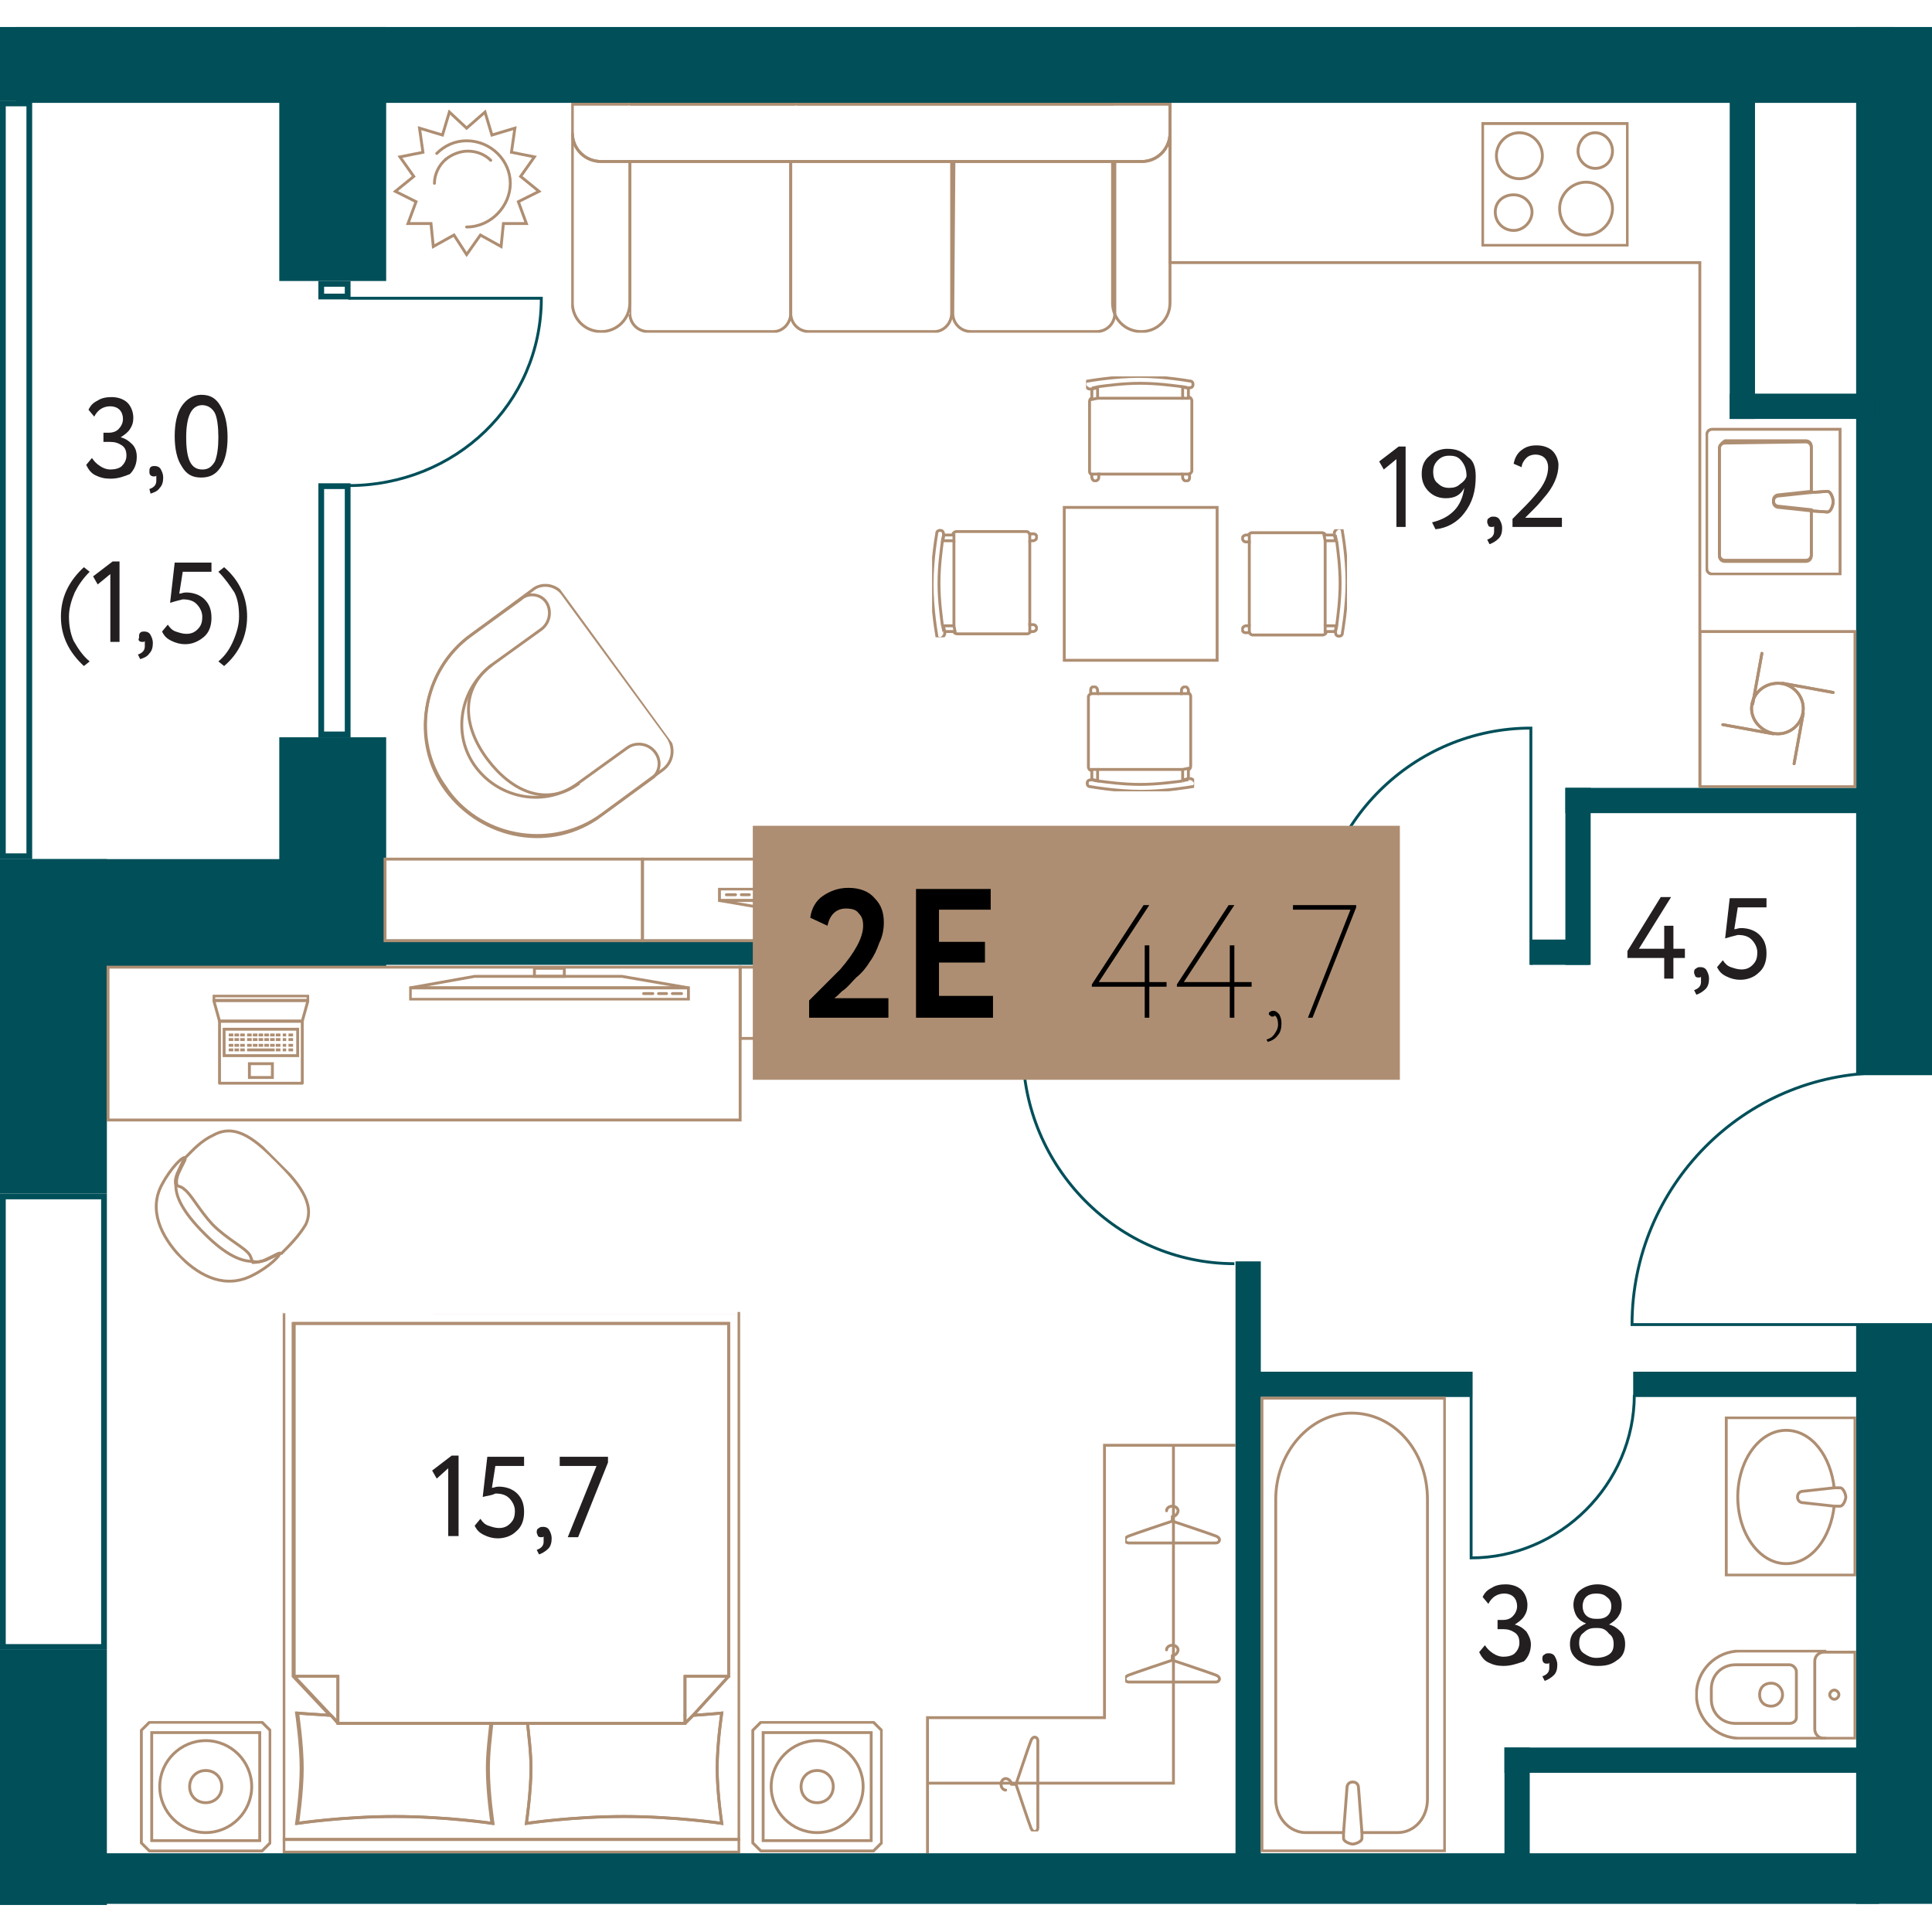 <?xml version="1.0" encoding="utf-8"?>
<!-- Generator: Adobe Illustrator 27.6.1, SVG Export Plug-In . SVG Version: 6.00 Build 0)  -->
<svg version="1.1" id="Layer_1_1_" xmlns="http://www.w3.org/2000/svg" xmlns:xlink="http://www.w3.org/1999/xlink" x="0px" y="0px"
	   viewBox="0 0 168.1 163.4" enable-background="new 0 0 168.1 163.4" xml:space="preserve" style="background:#E0E0E0" width="200" height="200">
<g id="Flat">
	<rect y="0" fill="none" width="168.1" height="163.3"/>
</g>
<g id="Other">
	<g>
		<path fill="none" stroke="#004F59" stroke-width="0.25" stroke-miterlimit="10" d="M168.1,112.9H142c0-12,9.7-21.9,21.8-21.9"/>
		<path fill="none" stroke="#004F59" stroke-width="0.25" stroke-miterlimit="10" d="M133.2,81.6V61c-10.2,0-18.6,8.3-18.6,18.4"/>
		<path fill="none" stroke="#004F59" stroke-width="0.25" stroke-miterlimit="10" d="M109.7,89H89c0,10.2,8.3,18.6,18.4,18.6"/>
		<path fill="none" stroke="#004F59" stroke-width="0.25" stroke-miterlimit="10" d="M128,117v16.2c7.7,0,14.2-6.4,14.2-14.2"/>
	</g>
	<g>
		<rect y="141.2" fill="#004F59" width="9.3" height="22.2"/>
		<rect y="72.4" fill="#004F59" width="9.3" height="29.1"/>
		<rect x="24.3" y="61.8" fill="#004F59" width="9.3" height="19.9"/>
		<rect y="72.4" fill="#004F59" width="33.5" height="9.3"/>
		<rect x="24.3" y="0" fill="#004F59" width="9.3" height="22.1"/>
		<rect y="0" fill="#004F59" width="10.4" height="6.4"/>
		<rect x="161.5" y="0" fill="#004F59" width="6.6" height="91.2"/>
		<rect x="1.4" y="0" fill="#004F59" width="163.4" height="6.6"/>
		<rect x="161.5" y="112.9" fill="#004F59" width="6.6" height="50.4"/>
		<rect x="7.5" y="158.9" fill="#004F59" width="156" height="4.4"/>
	</g>
	<g>
		<rect x="130.9" y="149.7" fill="#004F59" width="34.6" height="2.2"/>
		<rect x="130.9" y="149.7" fill="#004F59" width="2.2" height="11.3"/>
		<rect x="107.5" y="107.4" fill="#004F59" width="2.2" height="53.7"/>
		<rect x="108" y="117" fill="#004F59" width="20.1" height="2.2"/>
		<rect x="142.1" y="117" fill="#004F59" width="20.7" height="2.2"/>
		<rect x="107.5" y="80.5" fill="#004F59" width="2.2" height="8.4"/>
		<rect x="28" y="79.4" fill="#004F59" width="86.8" height="2.2"/>
		<rect x="133.2" y="79.4" fill="#004F59" width="5.1" height="2.2"/>
		<rect x="136.2" y="66.2" fill="#004F59" width="2.2" height="15.4"/>
		<rect x="136.2" y="66.2" fill="#004F59" width="28.3" height="2.2"/>
		<rect x="150.5" y="6" fill="#004F59" width="2.2" height="28.1"/>
		<rect x="150.5" y="31.9" fill="#004F59" width="12.6" height="2.2"/>
	</g>
	<g>
		<g>
			<path fill="#004F59" d="M2.3,6.9v65H0.5v-65L2.3,6.9 M2.8,6.4H0v66h2.8V6.4L2.8,6.4z"/>
		</g>
		<g>
			<path fill="#004F59" d="M8.8,102v38.7H0.5V102H8.8 M9.3,101.5H0v39.7h9.3V101.5L9.3,101.5z"/>
		</g>
	</g>
	<g>
		<g>
			<path fill="#004F59" d="M30,40.2v21.1h-1.8V40.2H30 M30.5,39.7h-2.8v22.1h2.8V39.7L30.5,39.7z"/>
		</g>
		<g>
			<path fill="#004F59" d="M30,22.6v0.6h-1.8v-0.6H30 M30.5,22.1h-2.8v1.6h2.8V22.1L30.5,22.1z"/>
		</g>
		<path fill="none" stroke="#004F59" stroke-width="0.25" stroke-miterlimit="10" d="M30.3,23.6h16.8c0,9.2-7.5,16.3-16.8,16.3"/>
	</g>
</g>
<g id="Objects">
	<g>
		<g>
			<g>
				<defs>
					<rect id="SVGID_1_" x="108" y="43.7" width="9.2" height="9.5"/>
				</defs>
				<clipPath id="SVGID_00000103266541981833933930000008514270493214592677_">
					<use xlink:href="#SVGID_1_"  overflow="visible"/>
				</clipPath>
				<g clip-path="url(#SVGID_00000103266541981833933930000008514270493214592677_)">
					<path fill="none" stroke="#AE8E72" stroke-width="0.25" stroke-miterlimit="10" d="M115.3,52.1v0.5l0,0h0.9
						c0-0.1,0.1-0.3,0.1-0.5H115.3z"/>
					<path fill="none" stroke="#AE8E72" stroke-width="0.25" stroke-miterlimit="10" d="M108.7,52.1h-0.3c-0.1,0-0.3,0.1-0.3,0.3
						s0.1,0.3,0.3,0.3h0.3l0,0V52.1z"/>
					<path fill="none" stroke="#AE8E72" stroke-width="0.25" stroke-miterlimit="10" d="M108.7,44.2h-0.3c-0.1,0-0.3,0.1-0.3,0.3
						c0,0.1,0.1,0.3,0.3,0.3h0.3V44.2L108.7,44.2z"/>
					<path fill="none" stroke="#AE8E72" stroke-width="0.25" stroke-miterlimit="10" d="M115.3,44.7h0.9c0-0.2-0.1-0.4-0.1-0.5h-0.9
						l0,0L115.3,44.7L115.3,44.7z"/>
					<line fill="none" stroke="#AE8E72" stroke-width="0.25" stroke-miterlimit="10" x1="115.3" y1="52.1" x2="115.3" y2="44.7"/>
					<line fill="none" stroke="#AE8E72" stroke-width="0.25" stroke-miterlimit="10" x1="108.7" y1="44.7" x2="108.7" y2="52.1"/>
					<path fill="none" stroke="#AE8E72" stroke-width="0.25" stroke-miterlimit="10" d="M115.3,44.2c0-0.1-0.1-0.2-0.3-0.2h-6.1
						c-0.1,0-0.2,0.1-0.3,0.2"/>
					<path fill="none" stroke="#AE8E72" stroke-width="0.25" stroke-miterlimit="10" d="M108.7,52.6c0,0.1,0.1,0.3,0.3,0.3h6.1
						c0.1,0,0.3-0.1,0.3-0.3"/>
					<path fill="none" stroke="#AE8E72" stroke-width="0.25" stroke-miterlimit="10" d="M116.2,52.6
						C116.2,52.7,116.2,52.7,116.2,52.6c0,0.3,0.1,0.4,0.3,0.4c0.2,0,0.3-0.1,0.3-0.3c0,0,0.4-2.2,0.4-4.4s-0.4-4.4-0.4-4.4
						c0-0.2-0.1-0.3-0.3-0.3c-0.2,0-0.4,0.3-0.4,0.4c0,0,0,0,0,0.1"/>
					<path fill="none" stroke="#AE8E72" stroke-width="0.25" stroke-miterlimit="10" d="M116.3,44.7L116.3,44.7
						c0.1,0.8,0.3,2.2,0.3,3.7s-0.2,2.9-0.3,3.7l0,0"/>
					<path fill="none" stroke="#AE8E72" stroke-width="0.25" stroke-miterlimit="10" d="M116.3,52.1L116.3,52.1
						c-0.1,0.2-0.1,0.4-0.1,0.5"/>
					<path fill="none" stroke="#AE8E72" stroke-width="0.25" stroke-miterlimit="10" d="M116.2,44.2c0,0.1,0,0.2,0.1,0.5l0,0"/>
				</g>
			</g>
		</g>
	</g>
	<g>
		<g>
			<g>
				<defs>
					<rect id="SVGID_00000083064551121248700150000002303662689895525284_" x="81.1" y="43.6" width="9.2" height="9.5"/>
				</defs>
				<clipPath id="SVGID_00000023267486044780825970000008452319273622978746_">
					<use xlink:href="#SVGID_00000083064551121248700150000002303662689895525284_"  overflow="visible"/>
				</clipPath>
				<g clip-path="url(#SVGID_00000023267486044780825970000008452319273622978746_)">
					<path fill="none" stroke="#AE8E72" stroke-width="0.25" stroke-miterlimit="10" d="M83,44.7v-0.5l0,0h-0.9
						c0,0.1-0.1,0.3-0.1,0.5H83z"/>
					<path fill="none" stroke="#AE8E72" stroke-width="0.25" stroke-miterlimit="10" d="M89.6,44.7h0.3c0.1,0,0.3-0.1,0.3-0.3
						s-0.1-0.3-0.3-0.3h-0.3l0,0V44.7z"/>
					<path fill="none" stroke="#AE8E72" stroke-width="0.25" stroke-miterlimit="10" d="M89.6,52.6h0.3c0.1,0,0.3-0.1,0.3-0.3
						c0-0.1-0.1-0.3-0.3-0.3h-0.3V52.6L89.6,52.6z"/>
					<path fill="none" stroke="#AE8E72" stroke-width="0.25" stroke-miterlimit="10" d="M83,52.1h-0.9c0,0.2,0.1,0.4,0.1,0.5h0.9
						l0,0L83,52.1L83,52.1z"/>
					<line fill="none" stroke="#AE8E72" stroke-width="0.25" stroke-miterlimit="10" x1="83" y1="44.7" x2="83" y2="52.1"/>
					<line fill="none" stroke="#AE8E72" stroke-width="0.25" stroke-miterlimit="10" x1="89.6" y1="52.1" x2="89.6" y2="44.7"/>
					<path fill="none" stroke="#AE8E72" stroke-width="0.25" stroke-miterlimit="10" d="M83,52.6c0,0.1,0.1,0.2,0.3,0.2h6.1
						c0.1,0,0.2-0.1,0.3-0.2"/>
					<path fill="none" stroke="#AE8E72" stroke-width="0.25" stroke-miterlimit="10" d="M89.6,44.2c0-0.1-0.1-0.3-0.3-0.3h-6.1
						c-0.1,0-0.3,0.1-0.3,0.3"/>
					<path fill="none" stroke="#AE8E72" stroke-width="0.25" stroke-miterlimit="10" d="M82.1,44.2C82.1,44.1,82.1,44.1,82.1,44.2
						c0-0.3-0.1-0.4-0.3-0.4c-0.2,0-0.3,0.1-0.3,0.3c0,0-0.4,2.2-0.4,4.4s0.4,4.4,0.4,4.4c0,0.2,0.1,0.3,0.3,0.3
						c0.2,0,0.4-0.3,0.4-0.4c0,0,0,0,0-0.1"/>
					<path fill="none" stroke="#AE8E72" stroke-width="0.25" stroke-miterlimit="10" d="M82,52.1L82,52.1c-0.1-0.8-0.3-2.2-0.3-3.7
						s0.2-2.9,0.3-3.7l0,0"/>
					<path fill="none" stroke="#AE8E72" stroke-width="0.25" stroke-miterlimit="10" d="M82,44.7L82,44.7c0.1-0.2,0.1-0.4,0.1-0.5"
						/>
					<path fill="none" stroke="#AE8E72" stroke-width="0.25" stroke-miterlimit="10" d="M82.1,52.6c0-0.1,0-0.2-0.1-0.5l0,0"/>
				</g>
			</g>
		</g>
	</g>
	<g>
		<g>
			<g>
				<defs>
					<rect id="SVGID_00000052785026314158212250000015268002164365953693_" x="94.4" y="57.3" width="9.5" height="9.2"/>
				</defs>
				<clipPath id="SVGID_00000048498781806806755200000001786897372263820180_">
					<use xlink:href="#SVGID_00000052785026314158212250000015268002164365953693_"  overflow="visible"/>
				</clipPath>
				<g clip-path="url(#SVGID_00000048498781806806755200000001786897372263820180_)">
					<path fill="none" stroke="#AE8E72" stroke-width="0.25" stroke-miterlimit="10" d="M95.5,64.6H95l0,0v0.9
						c0.1,0,0.3,0.1,0.5,0.1V64.6z"/>
					<path fill="none" stroke="#AE8E72" stroke-width="0.25" stroke-miterlimit="10" d="M95.5,58v-0.3c0-0.1-0.1-0.3-0.3-0.3
						s-0.3,0.1-0.3,0.3V58l0,0H95.5z"/>
					<path fill="none" stroke="#AE8E72" stroke-width="0.25" stroke-miterlimit="10" d="M103.4,58v-0.3c0-0.1-0.1-0.3-0.3-0.3
						c-0.1,0-0.3,0.1-0.3,0.3V58H103.4L103.4,58z"/>
					<path fill="none" stroke="#AE8E72" stroke-width="0.25" stroke-miterlimit="10" d="M102.9,64.6v0.9c0.2,0,0.4-0.1,0.5-0.1v-0.9
						l0,0L102.9,64.6L102.9,64.6z"/>
					<line fill="none" stroke="#AE8E72" stroke-width="0.25" stroke-miterlimit="10" x1="95.5" y1="64.6" x2="102.9" y2="64.6"/>
					<line fill="none" stroke="#AE8E72" stroke-width="0.25" stroke-miterlimit="10" x1="102.9" y1="58" x2="95.5" y2="58"/>
					<path fill="none" stroke="#AE8E72" stroke-width="0.25" stroke-miterlimit="10" d="M103.4,64.6c0.1,0,0.2-0.1,0.2-0.3v-6.1
						c0-0.1-0.1-0.2-0.2-0.3"/>
					<path fill="none" stroke="#AE8E72" stroke-width="0.25" stroke-miterlimit="10" d="M95,58c-0.1,0-0.3,0.1-0.3,0.3v6.1
						c0,0.1,0.1,0.3,0.3,0.3"/>
					<path fill="none" stroke="#AE8E72" stroke-width="0.25" stroke-miterlimit="10" d="M95,65.5C94.9,65.5,94.9,65.5,95,65.5
						c-0.3,0-0.4,0.1-0.4,0.3c0,0.2,0.1,0.3,0.3,0.3c0,0,2.2,0.4,4.4,0.4c2.2,0,4.4-0.4,4.4-0.4c0.2,0,0.3-0.1,0.3-0.3
						c0-0.2-0.3-0.4-0.4-0.4c0,0,0,0-0.1,0"/>
					<path fill="none" stroke="#AE8E72" stroke-width="0.25" stroke-miterlimit="10" d="M102.9,65.6L102.9,65.6
						c-0.8,0.1-2.2,0.3-3.7,0.3s-2.9-0.2-3.7-0.3l0,0"/>
					<path fill="none" stroke="#AE8E72" stroke-width="0.25" stroke-miterlimit="10" d="M95.5,65.6L95.5,65.6
						c-0.2-0.1-0.4-0.1-0.5-0.1"/>
					<path fill="none" stroke="#AE8E72" stroke-width="0.25" stroke-miterlimit="10" d="M103.4,65.5c-0.1,0-0.2,0-0.5,0.1l0,0"/>
				</g>
			</g>
		</g>
	</g>
	<g>
		<g>
			<g>
				<defs>
					<rect id="SVGID_00000072240736611064452860000006892513277031879592_" x="94.5" y="30.4" width="9.5" height="9.2"/>
				</defs>
				<clipPath id="SVGID_00000013894857698503086270000013480079216068164541_">
					<use xlink:href="#SVGID_00000072240736611064452860000006892513277031879592_"  overflow="visible"/>
				</clipPath>
				<g clip-path="url(#SVGID_00000013894857698503086270000013480079216068164541_)">
					<path fill="none" stroke="#AE8E72" stroke-width="0.25" stroke-miterlimit="10" d="M102.9,32.3h0.5l0,0v-0.9
						c-0.1,0-0.3-0.1-0.5-0.1V32.3z"/>
					<path fill="none" stroke="#AE8E72" stroke-width="0.25" stroke-miterlimit="10" d="M102.9,38.9v0.3c0,0.1,0.1,0.3,0.3,0.3
						s0.3-0.1,0.3-0.3v-0.3l0,0H102.9z"/>
					<path fill="none" stroke="#AE8E72" stroke-width="0.25" stroke-miterlimit="10" d="M95,38.9v0.3c0,0.1,0.1,0.3,0.3,0.3
						c0.1,0,0.3-0.1,0.3-0.3v-0.3H95L95,38.9z"/>
					<path fill="none" stroke="#AE8E72" stroke-width="0.25" stroke-miterlimit="10" d="M95.5,32.3v-0.9c-0.2,0-0.4,0.1-0.5,0.1v0.9
						l0,0L95.5,32.3L95.5,32.3z"/>
					<line fill="none" stroke="#AE8E72" stroke-width="0.25" stroke-miterlimit="10" x1="102.9" y1="32.3" x2="95.5" y2="32.3"/>
					<line fill="none" stroke="#AE8E72" stroke-width="0.25" stroke-miterlimit="10" x1="95.5" y1="38.9" x2="102.9" y2="38.9"/>
					<path fill="none" stroke="#AE8E72" stroke-width="0.25" stroke-miterlimit="10" d="M95,32.3c-0.1,0-0.2,0.1-0.2,0.3v6.1
						c0,0.1,0.1,0.2,0.2,0.3"/>
					<path fill="none" stroke="#AE8E72" stroke-width="0.25" stroke-miterlimit="10" d="M103.4,38.9c0.1,0,0.3-0.1,0.3-0.3v-6.1
						c0-0.1-0.1-0.3-0.3-0.3"/>
					<path fill="none" stroke="#AE8E72" stroke-width="0.25" stroke-miterlimit="10" d="M103.4,31.4
						C103.5,31.4,103.5,31.4,103.4,31.4c0.3,0,0.4-0.1,0.4-0.3s-0.1-0.3-0.3-0.3c0,0-2.2-0.4-4.4-0.4c-2.2,0-4.4,0.4-4.4,0.4
						c-0.2,0-0.3,0.1-0.3,0.3s0.3,0.4,0.4,0.4c0,0,0,0,0.1,0"/>
					<path fill="none" stroke="#AE8E72" stroke-width="0.25" stroke-miterlimit="10" d="M95.5,31.3L95.5,31.3
						c0.8-0.1,2.2-0.3,3.7-0.3s2.9,0.2,3.7,0.3l0,0"/>
					<path fill="none" stroke="#AE8E72" stroke-width="0.25" stroke-miterlimit="10" d="M102.9,31.3L102.9,31.3
						c0.2,0.1,0.4,0.1,0.5,0.1"/>
					<path fill="none" stroke="#AE8E72" stroke-width="0.25" stroke-miterlimit="10" d="M95,31.4c0.1,0,0.2,0,0.5-0.1l0,0"/>
				</g>
			</g>
		</g>
	</g>
	<rect x="92.6" y="41.8" fill="none" stroke="#AE8E72" stroke-width="0.25" stroke-miterlimit="10" width="13.3" height="13.3"/>
	<g>
		<g>
			<g>
				<defs>
					
						<rect id="SVGID_00000030480945782408114770000003992937354253673661_" x="36.9" y="51.2" transform="matrix(0.808 -0.589 0.589 0.808 -27.121 38.905)" width="18.5" height="19.7"/>
				</defs>
				<clipPath id="SVGID_00000064331622572954683670000001818701893783383695_">
					<use xlink:href="#SVGID_00000030480945782408114770000003992937354253673661_"  overflow="visible"/>
				</clipPath>
				<g clip-path="url(#SVGID_00000064331622572954683670000001818701893783383695_)">
					<path fill="none" stroke="#AE8E72" stroke-width="0.25" stroke-linejoin="round" stroke-miterlimit="10" d="M49,49.4l9.1,12.4
						c0.6,0.9,0.5,2.1-0.4,2.8l-5.3,3.9c-4.2,3.1-10.3,2.2-13.4-2l-0.2-0.3c-3.1-4.2-2-10.3,2.2-13.3l5.3-3.9
						C47.1,48.3,48.4,48.5,49,49.4z"/>
					<g>
						<path fill="none" stroke="#AE8E72" stroke-width="0.25" stroke-miterlimit="10" d="M47.5,50c0.5,0.7,0.4,1.8-0.4,2.4l-4.3,3.1
							c-2.8,2.1-3.5,6.1-1.4,8.9c2.1,2.8,6.1,3.5,8.9,1.4l4.3-3.1c0.7-0.5,1.8-0.4,2.4,0.4s0.4,1.8-0.4,2.4l-4.3,3.1
							C48,71.8,42,70.7,38.8,66.4C35.7,62.2,36.7,56,41,52.9l4.3-3.1C45.9,49.2,47,49.3,47.5,50z"/>
					</g>
					<g>
						<path fill="none" stroke="#AE8E72" stroke-width="0.25" stroke-miterlimit="10" d="M42.8,55.5c-2.8,2.1-2.5,5.4-0.4,8.2
							c2.1,2.8,5.1,4.2,8,2.1"/>
					</g>
				</g>
			</g>
		</g>
	</g>
	<g>
		<g>
			<g>
				<defs>
					<rect id="SVGID_00000056396307681549881550000006513313476938459837_" x="62.4" y="74.9" width="24.5" height="2.9"/>
				</defs>
				<clipPath id="SVGID_00000142868715095536096810000010133726711859663755_">
					<use xlink:href="#SVGID_00000056396307681549881550000006513313476938459837_"  overflow="visible"/>
				</clipPath>
				<g clip-path="url(#SVGID_00000142868715095536096810000010133726711859663755_)">
					<polygon fill="none" stroke="#AE8E72" stroke-width="0.25" stroke-miterlimit="10" points="86.8,76 62.6,76 62.6,75 86.8,75 
											"/>
					<polygon fill="none" stroke="#AE8E72" stroke-width="0.25" stroke-miterlimit="10" points="86.8,76 62.6,76 68.4,77 81.2,77 
											"/>
					
						<line fill="none" stroke="#AE8E72" stroke-width="0.25" stroke-linecap="round" stroke-miterlimit="10" x1="63.2" y1="75.5" x2="64" y2="75.5"/>
					
						<line fill="none" stroke="#AE8E72" stroke-width="0.25" stroke-linecap="round" stroke-miterlimit="10" x1="64.5" y1="75.5" x2="65.2" y2="75.5"/>
					
						<line fill="none" stroke="#AE8E72" stroke-width="0.25" stroke-linecap="round" stroke-miterlimit="10" x1="65.7" y1="75.5" x2="66.5" y2="75.5"/>
					<polygon fill="none" stroke="#AE8E72" stroke-width="0.25" stroke-miterlimit="10" points="76,77.7 73.4,77.7 73.4,77 76,77 
											"/>
				</g>
			</g>
		</g>
	</g>
	<g>
		<g>
			<g>
				<defs>
					<rect id="SVGID_00000163777313976486455230000014730853409616223929_" x="35.6" y="81.8" width="24.5" height="2.9"/>
				</defs>
				<clipPath id="SVGID_00000007395971728732570380000003055631980035596163_">
					<use xlink:href="#SVGID_00000163777313976486455230000014730853409616223929_"  overflow="visible"/>
				</clipPath>
				<g clip-path="url(#SVGID_00000007395971728732570380000003055631980035596163_)">
					<polygon fill="none" stroke="#AE8E72" stroke-width="0.25" stroke-miterlimit="10" points="35.7,83.6 59.9,83.6 59.9,84.6 
						35.7,84.6 					"/>
					<polygon fill="none" stroke="#AE8E72" stroke-width="0.25" stroke-miterlimit="10" points="35.7,83.6 59.9,83.6 54.1,82.6 
						41.3,82.6 					"/>
					
						<line fill="none" stroke="#AE8E72" stroke-width="0.25" stroke-linecap="round" stroke-miterlimit="10" x1="59.3" y1="84.1" x2="58.5" y2="84.1"/>
					
						<line fill="none" stroke="#AE8E72" stroke-width="0.25" stroke-linecap="round" stroke-miterlimit="10" x1="58" y1="84.1" x2="57.3" y2="84.1"/>
					
						<line fill="none" stroke="#AE8E72" stroke-width="0.25" stroke-linecap="round" stroke-miterlimit="10" x1="56.8" y1="84.1" x2="56" y2="84.1"/>
					<polygon fill="none" stroke="#AE8E72" stroke-width="0.25" stroke-miterlimit="10" points="46.5,81.9 49.1,81.9 49.1,82.6 
						46.5,82.6 					"/>
				</g>
			</g>
		</g>
	</g>
	<g>
		<g>
			<g>
				<defs>
					<rect id="SVGID_00000170996725936406879340000013335385986147673745_" x="49.7" y="6.6" width="52.3" height="20"/>
				</defs>
				<clipPath id="SVGID_00000071531423780406515880000000942988126035744647_">
					<use xlink:href="#SVGID_00000170996725936406879340000013335385986147673745_"  overflow="visible"/>
				</clipPath>
				<g clip-path="url(#SVGID_00000071531423780406515880000000942988126035744647_)">
					<path fill="none" stroke="#AE8E72" stroke-width="0.25" stroke-miterlimit="10" d="M54.8,24.9c0,0.9,0.7,1.6,1.6,1.6h10.9
						c0.8,0,1.5-0.7,1.5-1.6V11.7h-14C54.8,11.7,54.8,24.9,54.8,24.9z"/>
					<path fill="none" stroke="#AE8E72" stroke-width="0.25" stroke-miterlimit="10" d="M49.8,9.2V24c0,1.4,1.1,2.5,2.5,2.5l0,0
						c1.4,0,2.5-1.1,2.5-2.5V11.7h-2.5C50.9,11.7,49.8,10.6,49.8,9.2z"/>
					<path fill="none" stroke="#AE8E72" stroke-width="0.25" stroke-miterlimit="10" d="M99.3,11.7h-2.5V24c0,1.4,1.1,2.5,2.5,2.5
						l0,0c1.4,0,2.5-1.1,2.5-2.5V9.2C101.8,10.6,100.7,11.7,99.3,11.7z"/>
					<path fill="none" stroke="#AE8E72" stroke-width="0.25" stroke-miterlimit="10" d="M68.8,24.9c0,0.9,0.7,1.6,1.6,1.6h10.9
						c0.8,0,1.5-0.7,1.5-1.6V11.7h-14V24.9z"/>
					<path fill="none" stroke="#AE8E72" stroke-width="0.25" stroke-miterlimit="10" d="M82.9,24.9c0,0.9,0.7,1.6,1.6,1.6h10.9
						c0.9,0,1.6-0.7,1.6-1.6V11.7H83L82.9,24.9L82.9,24.9z"/>
					<line fill="none" stroke="#AE8E72" stroke-width="0.25" stroke-miterlimit="10" x1="69.3" y1="6.7" x2="96.9" y2="6.7"/>
					<line fill="none" stroke="#AE8E72" stroke-width="0.25" stroke-miterlimit="10" x1="69.2" y1="11.7" x2="69.3" y2="11.7"/>
					<line fill="none" stroke="#AE8E72" stroke-width="0.25" stroke-miterlimit="10" x1="54.8" y1="6.7" x2="69.2" y2="6.7"/>
					<line fill="none" stroke="#AE8E72" stroke-width="0.25" stroke-miterlimit="10" x1="54.7" y1="11.7" x2="54.8" y2="11.7"/>
					<polyline fill="none" stroke="#AE8E72" stroke-width="0.25" stroke-miterlimit="10" points="96.9,6.7 101.8,6.7 101.8,6.7 
						49.8,6.7 49.8,6.7 54.7,6.7 					"/>
					<line fill="none" stroke="#AE8E72" stroke-width="0.25" stroke-miterlimit="10" x1="96.9" y1="11.7" x2="96.9" y2="11.7"/>
					<line fill="none" stroke="#AE8E72" stroke-width="0.25" stroke-miterlimit="10" x1="54.8" y1="11.7" x2="69.2" y2="11.7"/>
					<line fill="none" stroke="#AE8E72" stroke-width="0.25" stroke-miterlimit="10" x1="69.2" y1="6.7" x2="54.8" y2="6.7"/>
					<path fill="none" stroke="#AE8E72" stroke-width="0.25" stroke-miterlimit="10" d="M54.7,6.7h-4.9v2.5c0,1.4,1.1,2.5,2.5,2.5
						h2.5"/>
					<path fill="none" stroke="#AE8E72" stroke-width="0.25" stroke-miterlimit="10" d="M96.9,11.7h2.5c1.3,0,2.4-1.1,2.4-2.5V6.7
						h-4.9"/>
					<line fill="none" stroke="#AE8E72" stroke-width="0.25" stroke-miterlimit="10" x1="69.3" y1="11.7" x2="96.9" y2="11.7"/>
					<line fill="none" stroke="#AE8E72" stroke-width="0.25" stroke-miterlimit="10" x1="96.9" y1="6.7" x2="69.3" y2="6.7"/>
				</g>
			</g>
		</g>
	</g>
	<g>
		<g>
			<g>
				<defs>
					<rect id="SVGID_00000081605321781784023380000008794887552946848683_" x="34.2" y="7.2" width="12.9" height="12.8"/>
				</defs>
				<clipPath id="SVGID_00000097483319945515993370000017519502063950952635_">
					<use xlink:href="#SVGID_00000081605321781784023380000008794887552946848683_"  overflow="visible"/>
				</clipPath>
				<g clip-path="url(#SVGID_00000097483319945515993370000017519502063950952635_)">
					<polygon fill="none" stroke="#AE8E72" stroke-width="0.25" stroke-miterlimit="10" points="40.6,8.8 42.2,7.4 42.8,9.4 
						44.8,8.8 44.5,10.9 46.5,11.3 45.3,13 46.9,14.3 45.1,15.2 45.8,17.1 43.8,17.1 43.6,19.1 41.8,18.1 40.6,19.8 39.5,18.1 
						37.7,19.1 37.5,17.1 35.5,17.1 36.2,15.2 34.4,14.3 36,13 34.8,11.3 36.8,10.9 36.5,8.8 38.5,9.4 39.1,7.4 					"/>
					<path fill="none" stroke="#AE8E72" stroke-width="0.25" stroke-linecap="round" stroke-miterlimit="10" d="M38,11
						c0.7-0.7,1.6-1.1,2.6-1.1c2.1,0,3.8,1.7,3.8,3.7s-1.7,3.8-3.8,3.8"/>
					<path fill="none" stroke="#AE8E72" stroke-width="0.25" stroke-linecap="round" stroke-miterlimit="10" d="M37.8,13.6
						c0-0.8,0.4-1.6,1-2.1"/>
					<path fill="none" stroke="#AE8E72" stroke-width="0.25" stroke-linecap="round" stroke-miterlimit="10" d="M38.8,11.5
						c0.5-0.4,1.2-0.7,1.9-0.7c0.8,0,1.5,0.3,2,0.8"/>
				</g>
			</g>
		</g>
	</g>
	<g>
		<g>
			<g>
				<defs>
					<rect id="SVGID_00000037661394618027232260000001302087953356976294_" x="148.4" y="34.8" width="11.9" height="12.9"/>
				</defs>
				<clipPath id="SVGID_00000125581581905127911710000018005860668552882083_">
					<use xlink:href="#SVGID_00000037661394618027232260000001302087953356976294_"  overflow="visible"/>
				</clipPath>
				<g clip-path="url(#SVGID_00000125581581905127911710000018005860668552882083_)">
					<g>
						<path fill="none" stroke="#AE8E72" stroke-width="0.25" stroke-miterlimit="10" d="M148.5,35.5v11.6c0,0.3,0.2,0.5,0.5,0.5
							h11.1V35H149C148.7,35,148.5,35.2,148.5,35.5z M157.1,36.1c0.3,0,0.5,0.2,0.5,0.5v3.9l1.4-0.1c0.3,0,0.5,0.6,0.5,0.9
							c0,0.3-0.2,0.9-0.5,0.9l-1.4-0.1V46c0,0.3-0.2,0.5-0.5,0.5h-7c-0.3,0-0.5-0.2-0.5-0.5v-9.3c0-0.3,0.2-0.5,0.5-0.5L157.1,36.1
							L157.1,36.1z"/>
						<path fill="none" stroke="#AE8E72" stroke-width="0.25" stroke-miterlimit="10" d="M149.6,36.6v9.3c0,0.3,0.2,0.5,0.5,0.5h7
							c0.3,0,0.5-0.2,0.5-0.5V42l-2.8-0.3c-0.3,0-0.5-0.2-0.5-0.5s0.2-0.5,0.5-0.5l2.8-0.3v-3.9c0-0.3-0.2-0.5-0.5-0.5h-7
							C149.9,36.1,149.6,36.4,149.6,36.6z"/>
						<path fill="none" stroke="#AE8E72" stroke-width="0.25" stroke-miterlimit="10" d="M157.6,42.1l1.4,0.1c0.3,0,0.5-0.6,0.5-0.9
							c0-0.3-0.2-0.9-0.5-0.9l-1.4,0.1"/>
						<path fill="none" stroke="#AE8E72" stroke-width="0.25" stroke-miterlimit="10" d="M157.6,40.5l-2.8,0.3
							c-0.3,0-0.5,0.2-0.5,0.5s0.2,0.5,0.5,0.5l2.8,0.3"/>
					</g>
				</g>
			</g>
		</g>
	</g>
	<g>
		<g>
			<g>
				<defs>
					<rect id="SVGID_00000022519816974660099350000000099446686134058632_" x="128.9" y="8.2" width="12.8" height="10.9"/>
				</defs>
				<clipPath id="SVGID_00000079486070413444277880000008316859367202799239_">
					<use xlink:href="#SVGID_00000022519816974660099350000000099446686134058632_"  overflow="visible"/>
				</clipPath>
				<g clip-path="url(#SVGID_00000079486070413444277880000008316859367202799239_)">
					<polygon fill="none" stroke="#AE8E72" stroke-width="0.25" stroke-miterlimit="10" points="141.6,8.4 141.6,19 129,19 129,8.4 
											"/>
					<path fill="none" stroke="#AE8E72" stroke-width="0.25" stroke-miterlimit="10" d="M131.7,14.6c0.9,0,1.6,0.7,1.6,1.5
						c0,0.8-0.7,1.6-1.6,1.6c-0.9,0-1.6-0.7-1.6-1.6S130.8,14.6,131.7,14.6z"/>
					<path fill="none" stroke="#AE8E72" stroke-width="0.25" stroke-miterlimit="10" d="M132.2,9.2c1.1,0,2,0.9,2,2s-0.9,2-2,2
						s-2-0.9-2-2S131.1,9.2,132.2,9.2z"/>
					<path fill="none" stroke="#AE8E72" stroke-width="0.25" stroke-miterlimit="10" d="M138.8,9.2c0.8,0,1.5,0.7,1.5,1.6
						c0,0.9-0.7,1.5-1.5,1.5s-1.5-0.7-1.5-1.5S137.9,9.2,138.8,9.2z"/>
					<path fill="none" stroke="#AE8E72" stroke-width="0.25" stroke-miterlimit="10" d="M138,13.5c1.3,0,2.3,1.1,2.3,2.3
						s-1,2.3-2.3,2.3s-2.3-1-2.3-2.3S136.8,13.5,138,13.5z"/>
				</g>
			</g>
		</g>
	</g>
	<rect x="55.9" y="72.4" fill="none" stroke="#AE8E72" stroke-width="0.25" stroke-miterlimit="10" width="41.8" height="7.1"/>
	<rect x="9.4" y="81.8" fill="none" stroke="#AE8E72" stroke-width="0.25" stroke-miterlimit="10" width="55" height="13.3"/>
	<rect x="64.4" y="81.8" fill="none" stroke="#AE8E72" stroke-width="0.25" stroke-miterlimit="10" width="16.2" height="6.2"/>
	<rect x="33.5" y="72.4" fill="none" stroke="#AE8E72" stroke-width="0.25" stroke-miterlimit="10" width="22.4" height="7.1"/>
	<g>
		<g>
			<g>
				<defs>
					<rect id="SVGID_00000117664784444122894470000014135009040595546802_" x="147.8" y="52.4" width="13.8" height="13.8"/>
				</defs>
				<clipPath id="SVGID_00000047052416222470608220000008450547229907300532_">
					<use xlink:href="#SVGID_00000117664784444122894470000014135009040595546802_"  overflow="visible"/>
				</clipPath>
				<g clip-path="url(#SVGID_00000047052416222470608220000008450547229907300532_)">
					
						<line fill="none" stroke="#AE8E72" stroke-width="0.25" stroke-linecap="round" stroke-miterlimit="10" x1="155.1" y1="57.1" x2="159.5" y2="57.9"/>
					
						<line fill="none" stroke="#AE8E72" stroke-width="0.25" stroke-linecap="round" stroke-miterlimit="10" x1="154.3" y1="61.5" x2="149.9" y2="60.7"/>
					
						<line fill="none" stroke="#AE8E72" stroke-width="0.25" stroke-linecap="round" stroke-miterlimit="10" x1="156.9" y1="59.7" x2="156.1" y2="64.1"/>
					
						<line fill="none" stroke="#AE8E72" stroke-width="0.25" stroke-linecap="round" stroke-miterlimit="10" x1="152.5" y1="58.9" x2="153.3" y2="54.5"/>
					<path fill="none" stroke="#AE8E72" stroke-width="0.25" stroke-linecap="round" stroke-miterlimit="10" d="M156.9,59.3
						c0,1.2-1,2.2-2.2,2.2s-2.3-1-2.3-2.2s1-2.2,2.3-2.2C155.9,57.1,156.9,58.1,156.9,59.3z"/>
					
						<line fill="none" stroke="#AE8E72" stroke-width="0.25" stroke-linecap="round" stroke-miterlimit="10" x1="155.1" y1="57.1" x2="159.5" y2="57.9"/>
					
						<line fill="none" stroke="#AE8E72" stroke-width="0.25" stroke-linecap="round" stroke-miterlimit="10" x1="154.3" y1="61.5" x2="149.9" y2="60.7"/>
					
						<line fill="none" stroke="#AE8E72" stroke-width="0.25" stroke-linecap="round" stroke-miterlimit="10" x1="156.9" y1="59.7" x2="156.1" y2="64.1"/>
					
						<line fill="none" stroke="#AE8E72" stroke-width="0.25" stroke-linecap="round" stroke-miterlimit="10" x1="152.5" y1="58.9" x2="153.3" y2="54.5"/>
					<path fill="none" stroke="#AE8E72" stroke-width="0.25" stroke-linecap="round" stroke-miterlimit="10" d="M156.9,59.3
						c0,1.2-1,2.2-2.2,2.2s-2.3-1-2.3-2.2s1-2.2,2.3-2.2C155.9,57.1,156.9,58.1,156.9,59.3z"/>
					<polygon fill="none" stroke="#AE8E72" stroke-width="0.25" stroke-linecap="round" stroke-miterlimit="10" points="147.9,66.1 
						161.4,66.1 161.4,52.6 147.9,52.6 					"/>
				</g>
			</g>
		</g>
	</g>
	<polyline fill="none" stroke="#AE8E72" stroke-width="0.25" stroke-miterlimit="10" points="147.9,66.1 147.9,20.5 101.8,20.5 
		101.8,6.6 	"/>
	<g>
		<g>
			<g>
				<defs>
					
						<rect id="SVGID_00000136413211155258732970000015300855290963342983_" x="13.9" y="96.7" transform="matrix(0.707 -0.707 0.707 0.707 -66.889 44.215)" width="12" height="12.3"/>
				</defs>
				<clipPath id="SVGID_00000003811179904237480540000002757116035449821620_">
					<use xlink:href="#SVGID_00000136413211155258732970000015300855290963342983_"  overflow="visible"/>
				</clipPath>
				<g clip-path="url(#SVGID_00000003811179904237480540000002757116035449821620_)">
					<g>
						<path fill="none" stroke="#AE8E72" stroke-width="0.25" stroke-miterlimit="10" d="M24.1,98.7L24.1,98.7
							c-1.7-1.7-3.5-3.4-5.5-2.3c-1.1,0.5-1.8,1.3-2.5,2c0.1,0.1-0.2,0.5-0.6,1.4c-0.1,0.3-0.2,0.6-0.1,1c0.2,0.1,0.4,0.1,0.6,0.3
							c0.6,0.4,1.3,1.8,2.5,3.1c1.3,1.3,2.8,2,3.2,2.6c0.1,0.1,0.2,0.5,0.3,0.7c0.4,0,0.8-0.1,1.1-0.2c0.9-0.4,1.2-0.6,1.4-0.6
							c0.7-0.7,1.5-1.5,2.1-2.5C27.5,102.3,25.8,100.4,24.1,98.7L24.1,98.7L24.1,98.7L24.1,98.7z"/>
						<path fill="none" stroke="#AE8E72" stroke-width="0.25" stroke-miterlimit="10" d="M22,107.4c-1,0-2.3-0.5-4.2-2.4l0,0
							c-1.9-1.9-2.5-3.2-2.5-4.2"/>
						<path fill="none" stroke="#AE8E72" stroke-width="0.25" stroke-miterlimit="10" d="M16,98.4C16,98.4,16.1,98.3,16,98.4
							c-0.1-0.1-1.1,0.8-1.9,2.3c-1.2,2.2-0.1,4.5,1.6,6.3l0,0l0,0l0,0l0,0c1.8,1.8,4,2.8,6.3,1.6c1.4-0.7,2.5-1.8,2.3-1.9l0,0"/>
						<path fill="none" stroke="#AE8E72" stroke-width="0.25" stroke-miterlimit="10" d="M15.3,100.8c-0.1-0.4,0-0.7,0.1-1
							c0.4-0.9,0.6-1.2,0.6-1.4"/>
						<path fill="none" stroke="#AE8E72" stroke-width="0.25" stroke-miterlimit="10" d="M24.4,106.7c-0.1-0.1-0.5,0.2-1.4,0.6
							c-0.3,0.1-0.6,0.2-1,0.1"/>
					</g>
				</g>
			</g>
		</g>
	</g>
	<g>
		<g>
			<g>
				<defs>
					<rect id="SVGID_00000127748373507657353590000006840119787811020200_" x="18.5" y="84.2" width="8.4" height="7.8"/>
				</defs>
				<clipPath id="SVGID_00000067952503312326604600000003892980841296346532_">
					<use xlink:href="#SVGID_00000127748373507657353590000006840119787811020200_"  overflow="visible"/>
				</clipPath>
				<g clip-path="url(#SVGID_00000067952503312326604600000003892980841296346532_)">
					<polygon fill="none" stroke="#AE8E72" stroke-width="0.25" stroke-linejoin="round" stroke-miterlimit="10" points="19.1,91.9 
						19.1,86.5 26.3,86.5 26.3,91.9 					"/>
					<polygon fill="none" stroke="#AE8E72" stroke-width="0.25" stroke-linejoin="round" stroke-miterlimit="10" points="18.6,84.7 
						19.1,86.5 26.3,86.5 26.8,84.7 					"/>
					<polygon fill="none" stroke="#AE8E72" stroke-width="0.25" stroke-linejoin="round" stroke-miterlimit="10" points="18.6,84.7 
						18.6,84.3 26.8,84.3 26.8,84.7 					"/>
					<polygon fill="none" stroke="#AE8E72" stroke-width="0.25" stroke-miterlimit="10" points="21.7,91.4 21.7,90.2 23.7,90.2 
						23.7,91.4 					"/>
					<g>
						<line fill="none" stroke="#AE8E72" stroke-width="0.25" stroke-miterlimit="10" x1="25.1" y1="87.7" x2="25.5" y2="87.7"/>
						<line fill="none" stroke="#AE8E72" stroke-width="0.25" stroke-miterlimit="10" x1="24.6" y1="87.7" x2="24.9" y2="87.7"/>
						<line fill="none" stroke="#AE8E72" stroke-width="0.25" stroke-miterlimit="10" x1="24" y1="87.7" x2="24.4" y2="87.7"/>
						<line fill="none" stroke="#AE8E72" stroke-width="0.25" stroke-miterlimit="10" x1="23.5" y1="87.7" x2="23.9" y2="87.7"/>
						<line fill="none" stroke="#AE8E72" stroke-width="0.25" stroke-miterlimit="10" x1="23" y1="87.7" x2="23.4" y2="87.7"/>
						<line fill="none" stroke="#AE8E72" stroke-width="0.25" stroke-miterlimit="10" x1="22.5" y1="87.7" x2="22.9" y2="87.7"/>
						<line fill="none" stroke="#AE8E72" stroke-width="0.25" stroke-miterlimit="10" x1="22" y1="87.7" x2="22.4" y2="87.7"/>
						<line fill="none" stroke="#AE8E72" stroke-width="0.25" stroke-miterlimit="10" x1="21.5" y1="87.7" x2="21.9" y2="87.7"/>
						<line fill="none" stroke="#AE8E72" stroke-width="0.25" stroke-miterlimit="10" x1="20.9" y1="87.7" x2="21.3" y2="87.7"/>
						<line fill="none" stroke="#AE8E72" stroke-width="0.25" stroke-miterlimit="10" x1="20.4" y1="87.7" x2="20.8" y2="87.7"/>
						<line fill="none" stroke="#AE8E72" stroke-width="0.25" stroke-miterlimit="10" x1="19.9" y1="87.7" x2="20.3" y2="87.7"/>
					</g>
					<g>
						<line fill="none" stroke="#AE8E72" stroke-width="0.25" stroke-miterlimit="10" x1="25.1" y1="88.1" x2="25.5" y2="88.1"/>
						<line fill="none" stroke="#AE8E72" stroke-width="0.25" stroke-miterlimit="10" x1="24.6" y1="88.1" x2="24.9" y2="88.1"/>
						<line fill="none" stroke="#AE8E72" stroke-width="0.25" stroke-miterlimit="10" x1="24" y1="88.1" x2="24.4" y2="88.1"/>
						<line fill="none" stroke="#AE8E72" stroke-width="0.25" stroke-miterlimit="10" x1="23.5" y1="88.1" x2="23.9" y2="88.1"/>
						<line fill="none" stroke="#AE8E72" stroke-width="0.25" stroke-miterlimit="10" x1="23" y1="88.1" x2="23.4" y2="88.1"/>
						<line fill="none" stroke="#AE8E72" stroke-width="0.25" stroke-miterlimit="10" x1="22.5" y1="88.1" x2="22.9" y2="88.1"/>
						<line fill="none" stroke="#AE8E72" stroke-width="0.25" stroke-miterlimit="10" x1="22" y1="88.1" x2="22.4" y2="88.1"/>
						<line fill="none" stroke="#AE8E72" stroke-width="0.25" stroke-miterlimit="10" x1="21.5" y1="88.1" x2="21.9" y2="88.1"/>
						<line fill="none" stroke="#AE8E72" stroke-width="0.25" stroke-miterlimit="10" x1="20.9" y1="88.1" x2="21.3" y2="88.1"/>
						<line fill="none" stroke="#AE8E72" stroke-width="0.25" stroke-miterlimit="10" x1="20.4" y1="88.1" x2="20.8" y2="88.1"/>
						<line fill="none" stroke="#AE8E72" stroke-width="0.25" stroke-miterlimit="10" x1="19.9" y1="88.1" x2="20.3" y2="88.1"/>
					</g>
					<g>
						<line fill="none" stroke="#AE8E72" stroke-width="0.25" stroke-miterlimit="10" x1="25.1" y1="88.6" x2="25.5" y2="88.6"/>
						<line fill="none" stroke="#AE8E72" stroke-width="0.25" stroke-miterlimit="10" x1="24.6" y1="88.6" x2="24.9" y2="88.6"/>
						<line fill="none" stroke="#AE8E72" stroke-width="0.25" stroke-miterlimit="10" x1="24" y1="88.6" x2="24.4" y2="88.6"/>
						<line fill="none" stroke="#AE8E72" stroke-width="0.25" stroke-miterlimit="10" x1="23.5" y1="88.6" x2="23.9" y2="88.6"/>
						<line fill="none" stroke="#AE8E72" stroke-width="0.25" stroke-miterlimit="10" x1="23" y1="88.6" x2="23.4" y2="88.6"/>
						<line fill="none" stroke="#AE8E72" stroke-width="0.25" stroke-miterlimit="10" x1="22.5" y1="88.6" x2="22.9" y2="88.6"/>
						<line fill="none" stroke="#AE8E72" stroke-width="0.25" stroke-miterlimit="10" x1="22" y1="88.6" x2="22.4" y2="88.6"/>
						<line fill="none" stroke="#AE8E72" stroke-width="0.25" stroke-miterlimit="10" x1="21.5" y1="88.6" x2="21.9" y2="88.6"/>
						<line fill="none" stroke="#AE8E72" stroke-width="0.25" stroke-miterlimit="10" x1="20.9" y1="88.6" x2="21.3" y2="88.6"/>
						<line fill="none" stroke="#AE8E72" stroke-width="0.25" stroke-miterlimit="10" x1="20.4" y1="88.6" x2="20.8" y2="88.6"/>
						<line fill="none" stroke="#AE8E72" stroke-width="0.25" stroke-miterlimit="10" x1="19.9" y1="88.6" x2="20.3" y2="88.6"/>
					</g>
					<line fill="none" stroke="#AE8E72" stroke-width="0.25" stroke-miterlimit="10" x1="25.1" y1="89" x2="25.5" y2="89"/>
					<line fill="none" stroke="#AE8E72" stroke-width="0.25" stroke-miterlimit="10" x1="24.6" y1="89" x2="24.9" y2="89"/>
					<line fill="none" stroke="#AE8E72" stroke-width="0.25" stroke-miterlimit="10" x1="24" y1="89" x2="24.4" y2="89"/>
					<line fill="none" stroke="#AE8E72" stroke-width="0.25" stroke-miterlimit="10" x1="21.5" y1="89" x2="23.9" y2="89"/>
					<line fill="none" stroke="#AE8E72" stroke-width="0.25" stroke-miterlimit="10" x1="20.9" y1="89" x2="21.3" y2="89"/>
					<line fill="none" stroke="#AE8E72" stroke-width="0.25" stroke-miterlimit="10" x1="20.4" y1="89" x2="20.8" y2="89"/>
					<line fill="none" stroke="#AE8E72" stroke-width="0.25" stroke-miterlimit="10" x1="19.9" y1="89" x2="20.3" y2="89"/>
					<polygon fill="none" stroke="#AE8E72" stroke-width="0.25" stroke-miterlimit="10" points="19.5,89.5 19.5,87.2 25.9,87.2 
						25.9,89.5 					"/>
				</g>
			</g>
		</g>
	</g>
	<g>
		<g>
			<g>
				<defs>
					<rect id="SVGID_00000050642767967521862680000004532155634988671647_" x="24.6" y="111.8" width="39.8" height="47.1"/>
				</defs>
				<clipPath id="SVGID_00000099637039687236433190000015341596791204882861_">
					<use xlink:href="#SVGID_00000050642767967521862680000004532155634988671647_"  overflow="visible"/>
				</clipPath>
				<g clip-path="url(#SVGID_00000099637039687236433190000015341596791204882861_)">
					<g>
						<path fill="none" stroke="#AE8E72" stroke-width="0.25" stroke-linecap="round" stroke-miterlimit="10" d="M24.7,111.9v45.8
							h39.6v-45.8C64.3,111.9,24.7,111.9,24.7,111.9z M63.4,143.5L63.4,143.5L63.4,143.5L63.4,143.5l-3.1,3.4
							c1.5-0.1,2.5-0.2,2.5-0.2s-0.4,2.6-0.4,4.8s0.4,4.8,0.4,4.8s-4-0.6-8.5-0.6s-8.5,0.6-8.5,0.6s0.4-2.7,0.4-4.8
							c0-1.4-0.2-2.9-0.3-3.9h-1.3h-0.1h-1.8c-0.1,1-0.3,2.5-0.3,3.9c0,2.2,0.4,4.8,0.4,4.8s-4-0.6-8.5-0.6s-8.5,0.6-8.5,0.6
							s0.4-2.7,0.4-4.8s-0.4-4.8-0.4-4.8s1.2,0.1,2.9,0.2l-3.2-3.4l0,0l0,0l0,0v-30.7h18.9h0.1h18.9
							C63.4,112.8,63.4,143.5,63.4,143.5z"/>
						<path fill="none" stroke="#AE8E72" stroke-width="0.25" stroke-linecap="round" stroke-miterlimit="10" d="M45.9,147.6
							c0.1,1,0.3,2.5,0.3,3.9c0,2.1-0.4,4.8-0.4,4.8s4-0.6,8.5-0.6s8.5,0.6,8.5,0.6s-0.4-2.6-0.4-4.8s0.4-4.8,0.4-4.8
							s-1,0.1-2.5,0.2l-0.7,0.7L45.9,147.6L45.9,147.6z"/>
						<path fill="none" stroke="#AE8E72" stroke-width="0.25" stroke-linecap="round" stroke-miterlimit="10" d="M28.8,146.9
							c-1.7-0.1-2.9-0.2-2.9-0.2s0.4,2.7,0.4,4.8s-0.4,4.8-0.4,4.8s4-0.6,8.5-0.6s8.5,0.6,8.5,0.6s-0.4-2.6-0.4-4.8
							c0-1.4,0.2-2.9,0.3-3.9H29.5L28.8,146.9z"/>
						
							<polyline fill="none" stroke="#AE8E72" stroke-width="0.25" stroke-linecap="round" stroke-linejoin="round" stroke-miterlimit="10" points="
							29.4,146.9 29.4,143.5 25.6,143.5 28.8,146.9 						"/>
						<polyline fill="none" stroke="#AE8E72" stroke-width="0.25" stroke-linecap="round" stroke-miterlimit="10" points="
							59.6,146.9 59.6,143.5 63.4,143.5 63.4,143.5 63.4,112.8 44.6,112.8 44.4,112.8 25.6,112.8 25.6,143.5 25.6,143.5 29.4,143.5 
							29.4,146.9 						"/>
						<polyline fill="none" stroke="#AE8E72" stroke-width="0.25" stroke-linecap="round" stroke-miterlimit="10" points="
							42.7,147.6 44.4,147.6 44.6,147.6 45.9,147.6 						"/>
						
							<polyline fill="none" stroke="#AE8E72" stroke-width="0.25" stroke-linecap="round" stroke-linejoin="round" stroke-miterlimit="10" points="
							60.3,146.9 63.4,143.5 59.6,143.5 59.6,146.9 						"/>
						<polyline fill="none" stroke="#AE8E72" stroke-width="0.25" stroke-linecap="round" stroke-miterlimit="10" points="
							45.9,147.6 59.6,147.6 59.6,146.9 						"/>
						
							<polyline fill="none" stroke="#AE8E72" stroke-width="0.25" stroke-linecap="round" stroke-linejoin="round" stroke-miterlimit="10" points="
							59.6,146.9 59.6,147.6 60.3,146.9 						"/>
						
							<polyline fill="none" stroke="#AE8E72" stroke-width="0.25" stroke-linecap="round" stroke-linejoin="round" stroke-miterlimit="10" points="
							28.8,146.9 29.4,147.6 29.4,146.9 						"/>
						<polyline fill="none" stroke="#AE8E72" stroke-width="0.25" stroke-linecap="round" stroke-miterlimit="10" points="
							29.4,146.9 29.4,147.6 42.7,147.6 						"/>
					</g>
					<polygon fill="none" stroke="#AE8E72" stroke-width="0.25" stroke-linecap="round" stroke-miterlimit="10" points="24.7,158.8 
						24.7,157.7 64.3,157.7 64.3,158.8 					"/>
				</g>
			</g>
		</g>
	</g>
	<g>
		<g>
			<g>
				<defs>
					<rect id="SVGID_00000142859693761644543640000002749199259576540321_" x="65.3" y="147.4" width="11.5" height="11.5"/>
				</defs>
				<clipPath id="SVGID_00000065796021347835798000000006393975953376949422_">
					<use xlink:href="#SVGID_00000142859693761644543640000002749199259576540321_"  overflow="visible"/>
				</clipPath>
				<g clip-path="url(#SVGID_00000065796021347835798000000006393975953376949422_)">
					<polygon fill="none" stroke="#AE8E72" stroke-width="0.25" stroke-linecap="round" stroke-miterlimit="10" points="66.4,148.4 
						75.8,148.4 75.8,157.8 66.4,157.8 					"/>
					<path fill="none" stroke="#AE8E72" stroke-width="0.25" stroke-linecap="round" stroke-miterlimit="10" d="M71.1,149.1
						L71.1,149.1c2.2,0,4,1.8,4,4l0,0c0,2.2-1.8,4-4,4l0,0c-2.2,0-4-1.8-4-4l0,0C67.1,150.9,68.9,149.1,71.1,149.1z"/>
					<path fill="none" stroke="#AE8E72" stroke-width="0.25" stroke-linecap="round" stroke-miterlimit="10" d="M71.1,151.7
						L71.1,151.7c0.8,0,1.4,0.6,1.4,1.4l0,0c0,0.8-0.6,1.4-1.4,1.4l0,0c-0.8,0-1.4-0.6-1.4-1.4l0,0
						C69.7,152.3,70.3,151.7,71.1,151.7z"/>
					<path fill="none" stroke="#AE8E72" stroke-width="0.25" stroke-linecap="round" stroke-miterlimit="10" d="M66.2,147.5H76
						c0.3,0.3,0.4,0.4,0.7,0.7v9.8c-0.3,0.3-0.4,0.4-0.7,0.7h-9.8c-0.3-0.3-0.4-0.4-0.7-0.7v-9.8C65.8,147.9,65.9,147.8,66.2,147.5z
						"/>
				</g>
			</g>
		</g>
	</g>
	<g>
		<g>
			<g>
				<defs>
					<rect id="SVGID_00000139256186152275236970000002827237586535105429_" x="12.1" y="147.4" width="11.5" height="11.5"/>
				</defs>
				<clipPath id="SVGID_00000037680194124362563120000005588591850761598654_">
					<use xlink:href="#SVGID_00000139256186152275236970000002827237586535105429_"  overflow="visible"/>
				</clipPath>
				<g clip-path="url(#SVGID_00000037680194124362563120000005588591850761598654_)">
					<polygon fill="none" stroke="#AE8E72" stroke-width="0.25" stroke-linecap="round" stroke-miterlimit="10" points="13.2,148.4 
						22.6,148.4 22.6,157.8 13.2,157.8 					"/>
					<path fill="none" stroke="#AE8E72" stroke-width="0.25" stroke-linecap="round" stroke-miterlimit="10" d="M17.9,149.1
						L17.9,149.1c2.2,0,4,1.8,4,4l0,0c0,2.2-1.8,4-4,4l0,0c-2.2,0-4-1.8-4-4l0,0C13.9,150.9,15.7,149.1,17.9,149.1z"/>
					<path fill="none" stroke="#AE8E72" stroke-width="0.25" stroke-linecap="round" stroke-miterlimit="10" d="M17.9,151.7
						L17.9,151.7c0.8,0,1.4,0.6,1.4,1.4l0,0c0,0.8-0.6,1.4-1.4,1.4l0,0c-0.8,0-1.4-0.6-1.4-1.4l0,0
						C16.5,152.3,17.1,151.7,17.9,151.7z"/>
					<path fill="none" stroke="#AE8E72" stroke-width="0.25" stroke-linecap="round" stroke-miterlimit="10" d="M13,147.5h9.8
						c0.3,0.3,0.4,0.4,0.7,0.7v9.8c-0.3,0.3-0.4,0.4-0.7,0.7H13c-0.3-0.3-0.4-0.4-0.7-0.7v-9.8C12.6,147.9,12.7,147.8,13,147.5z"/>
				</g>
			</g>
		</g>
	</g>
	<g>
		<g>
			<g>
				<defs>
					<rect id="SVGID_00000025427001776942929440000015888760921506016441_" x="109.7" y="119.1" width="16.1" height="39.7"/>
				</defs>
				<clipPath id="SVGID_00000129923662634077659780000007561662823006149297_">
					<use xlink:href="#SVGID_00000025427001776942929440000015888760921506016441_"  overflow="visible"/>
				</clipPath>
				<g clip-path="url(#SVGID_00000129923662634077659780000007561662823006149297_)">
					<g>
						<path fill="none" stroke="#AE8E72" stroke-width="0.25" stroke-miterlimit="10" d="M125.7,119.3h-15.9v39.4h15.9V119.3z
							 M116.9,157.6v-0.5h-3.3c-1.4,0-2.6-1.3-2.6-2.9v-26.1c0-4.1,3-7.5,6.6-7.5l0,0c3.7,0,6.6,3.3,6.6,7.5v26.1
							c0,1.6-1.1,2.9-2.6,2.9h-3.1v0.5c0,0.3-0.6,0.5-0.8,0.5C117.5,158.1,116.9,157.9,116.9,157.6z"/>
						<path fill="none" stroke="#AE8E72" stroke-width="0.25" stroke-miterlimit="10" d="M118.5,157.1l-0.3-3.9
							c0-0.3-0.2-0.5-0.5-0.5s-0.5,0.2-0.5,0.5l-0.3,3.9"/>
					</g>
				</g>
			</g>
		</g>
	</g>
	<g>
		<g>
			<g>
				<defs>
					<rect id="SVGID_00000114053674584838150750000001875659824731182237_" x="150" y="120.9" width="11.5" height="13.9"/>
				</defs>
				<clipPath id="SVGID_00000080926124440720204910000000176502018547583915_">
					<use xlink:href="#SVGID_00000114053674584838150750000001875659824731182237_"  overflow="visible"/>
				</clipPath>
				<g clip-path="url(#SVGID_00000080926124440720204910000000176502018547583915_)">
					<g id="Ванна_2_">
						<path fill="none" stroke="#AE8E72" stroke-width="0.25" stroke-miterlimit="10" d="M159.6,127.1h0.5c0.3,0,0.5,0.6,0.5,0.8
							s-0.2,0.8-0.5,0.8h-0.5"/>
						<path fill="none" stroke="#AE8E72" stroke-width="0.25" stroke-miterlimit="10" d="M159.6,127.1l-2.7,0.3
							c-0.3,0-0.5,0.2-0.5,0.5c0,0.3,0.2,0.5,0.5,0.5l2.7,0.3"/>
						<polygon fill="none" stroke="#AE8E72" stroke-width="0.25" stroke-miterlimit="10" points="150.2,134.7 150.2,121 161.4,121 
							161.4,134.7 						"/>
						<path fill="none" stroke="#AE8E72" stroke-width="0.25" stroke-miterlimit="10" d="M159.6,127.2c-0.3-2.9-2-5.1-4.2-5.1
							c-2.3,0-4.2,2.6-4.2,5.8s1.9,5.8,4.2,5.8c2.2,0,3.9-2.2,4.2-5.1"/>
					</g>
				</g>
			</g>
		</g>
	</g>
	<g>
		<g>
			<g>
				<defs>
					<rect id="SVGID_00000093146971320716797380000000635638497062735027_" x="147.5" y="141.2" width="14" height="7.8"/>
				</defs>
				<clipPath id="SVGID_00000165923155504784609020000009688967298637659299_">
					<use xlink:href="#SVGID_00000093146971320716797380000000635638497062735027_"  overflow="visible"/>
				</clipPath>
				<g clip-path="url(#SVGID_00000165923155504784609020000009688967298637659299_)">
					<path fill="none" stroke="#AE8E72" stroke-width="0.25" stroke-miterlimit="10" d="M158.9,148.9h-7.5c-2.1,0-3.8-1.7-3.8-3.8
						l0,0c0-2.1,1.7-3.8,3.8-3.8h7.5"/>
					<path fill="none" stroke="#AE8E72" stroke-width="0.25" stroke-miterlimit="10" d="M155.7,147.6H151c-1.2,0-2.1-0.9-2.1-2.1
						v-0.9c0-1.2,0.9-2.1,2.1-2.1h4.7c0.3,0,0.6,0.3,0.6,0.6v4C156.3,147.4,156,147.6,155.7,147.6z"/>
					<path fill="none" stroke="#AE8E72" stroke-width="0.25" stroke-miterlimit="10" d="M161.4,148.9h-2.7c-0.5,0-0.8-0.4-0.8-0.8
						v-5.9c0-0.5,0.4-0.8,0.8-0.8h2.7V148.9z"/>
					<path fill="none" stroke="#AE8E72" stroke-width="0.25" stroke-miterlimit="10" d="M160,145.1c0,0.2-0.2,0.4-0.4,0.4
						s-0.4-0.2-0.4-0.4s0.2-0.4,0.4-0.4C159.8,144.7,160,144.9,160,145.1z"/>
					<path fill="none" stroke="#AE8E72" stroke-width="0.25" stroke-miterlimit="10" d="M155.1,145.1c0,0.5-0.4,1-1,1s-1-0.4-1-1
						s0.4-1,1-1C154.7,144.1,155.1,144.6,155.1,145.1z"/>
				</g>
			</g>
		</g>
	</g>
	<polyline fill="none" stroke="#AE8E72" stroke-width="0.25" stroke-miterlimit="10" points="80.7,158.9 80.7,147.1 96.1,147.1 
		96.1,123.4 107.5,123.4 	"/>
	<polyline fill="none" stroke="#AE8E72" stroke-width="0.25" stroke-miterlimit="10" points="102.1,123.4 102.1,152.8 80.7,152.8 	
		"/>
	<g>
		<g>
			<g>
				<defs>
					<rect id="SVGID_00000161616082241529835370000009784161825903126916_" x="97.9" y="128.6" width="8.5" height="3.5"/>
				</defs>
				<clipPath id="SVGID_00000065035956863589873400000011312591423128555693_">
					<use xlink:href="#SVGID_00000161616082241529835370000009784161825903126916_"  overflow="visible"/>
				</clipPath>
				<g clip-path="url(#SVGID_00000065035956863589873400000011312591423128555693_)">
					<path fill="none" stroke="#AE8E72" stroke-width="0.25" stroke-linejoin="round" stroke-miterlimit="10" d="M102,130
						c0,0,3.3,1.1,3.8,1.3s0.3,0.6,0,0.6H102h-3.8c-0.3,0-0.5-0.4,0-0.6S102,130,102,130z"/>
					
						<path fill="none" stroke="#AE8E72" stroke-width="0.25" stroke-linecap="round" stroke-linejoin="round" stroke-miterlimit="10" d="
						M101.5,129.1c0-0.2,0.2-0.4,0.5-0.4s0.5,0.2,0.5,0.4s-0.2,0.5-0.5,0.5v0.4"/>
				</g>
			</g>
		</g>
	</g>
	<g>
		<g>
			<g>
				<defs>
					<rect id="SVGID_00000065777083550014031390000000130933491911949745_" x="97.9" y="140.7" width="8.5" height="3.5"/>
				</defs>
				<clipPath id="SVGID_00000067931640739140380390000011376690482611776129_">
					<use xlink:href="#SVGID_00000065777083550014031390000000130933491911949745_"  overflow="visible"/>
				</clipPath>
				<g clip-path="url(#SVGID_00000067931640739140380390000011376690482611776129_)">
					<path fill="none" stroke="#AE8E72" stroke-width="0.25" stroke-linejoin="round" stroke-miterlimit="10" d="M102,142.1
						c0,0,3.3,1.1,3.8,1.3s0.3,0.6,0,0.6H102h-3.8c-0.3,0-0.5-0.4,0-0.6S102,142.1,102,142.1z"/>
					
						<path fill="none" stroke="#AE8E72" stroke-width="0.25" stroke-linecap="round" stroke-linejoin="round" stroke-miterlimit="10" d="
						M101.5,141.2c0-0.2,0.2-0.4,0.5-0.4s0.5,0.2,0.5,0.4s-0.2,0.5-0.5,0.5v0.4"/>
				</g>
			</g>
		</g>
	</g>
	<g>
		<g>
			<g>
				<defs>
					<rect id="SVGID_00000003816494866565679070000018165546470113570443_" x="87" y="148.5" width="3.5" height="8.5"/>
				</defs>
				<clipPath id="SVGID_00000076602942830238240980000002444318855328589704_">
					<use xlink:href="#SVGID_00000003816494866565679070000018165546470113570443_"  overflow="visible"/>
				</clipPath>
				<g clip-path="url(#SVGID_00000076602942830238240980000002444318855328589704_)">
					<path fill="none" stroke="#AE8E72" stroke-width="0.25" stroke-linejoin="round" stroke-miterlimit="10" d="M88.4,152.9
						c0,0,1.1-3.3,1.3-3.8c0.2-0.5,0.6-0.3,0.6,0v3.8v3.8c0,0.3-0.4,0.5-0.6,0C89.5,156.2,88.4,152.9,88.4,152.9z"/>
					
						<path fill="none" stroke="#AE8E72" stroke-width="0.25" stroke-linecap="round" stroke-linejoin="round" stroke-miterlimit="10" d="
						M87.5,153.4c-0.2,0-0.4-0.2-0.4-0.5s0.2-0.5,0.4-0.5c0.2,0,0.5,0.2,0.5,0.5h0.4"/>
				</g>
			</g>
		</g>
	</g>
</g>
<g id="Squares">
	<g enable-background="new    ">
		<path fill="#231F20" d="M120.4,38.5l-0.4-0.7l1.7-1.3h0.6v7h-0.8v-5.9L120.4,38.5z"/>
		<path fill="#231F20" d="M128.4,39.1c0,1.3-0.3,2.3-1,3.2c-0.6,0.8-1.5,1.3-2.5,1.4l-0.3-0.6c0.8-0.2,1.4-0.5,1.9-1s0.8-1.2,0.9-2
			c-0.3,0.6-0.8,0.9-1.6,0.9c-0.6,0-1.1-0.2-1.5-0.6c-0.4-0.4-0.6-0.9-0.6-1.5c0-0.7,0.2-1.2,0.7-1.6c0.4-0.4,1-0.6,1.5-0.6
			c0.8,0,1.3,0.2,1.8,0.7C128.2,37.7,128.4,38.3,128.4,39.1z M127.6,39.1c0-0.5-0.1-0.9-0.4-1.3c-0.3-0.4-0.6-0.5-1.1-0.5
			c-0.4,0-0.7,0.1-1,0.4c-0.3,0.3-0.4,0.6-0.4,1c0,0.4,0.1,0.8,0.4,1c0.3,0.3,0.6,0.4,1,0.4c0.4,0,0.7-0.1,0.9-0.3
			C127.3,39.6,127.5,39.4,127.6,39.1z"/>
		<path fill="#231F20" d="M129.4,43.1c0-0.2,0-0.3,0.2-0.4c0.1-0.1,0.2-0.1,0.4-0.1c0.2,0,0.4,0.1,0.5,0.3c0.1,0.2,0.2,0.4,0.2,0.7
			c0,0.4-0.1,0.7-0.3,0.9s-0.5,0.4-0.8,0.5l-0.2-0.4c0.3-0.1,0.6-0.3,0.6-0.7c0-0.2,0-0.4,0-0.5c0,0.1-0.1,0.1-0.2,0.1
			c-0.1,0-0.2,0-0.3-0.1C129.5,43.3,129.4,43.2,129.4,43.1z"/>
		<path fill="#231F20" d="M135.9,43.5h-4.3v-0.7c0.9-0.9,1.6-1.6,2-2.1c0.8-0.9,1.1-1.7,1.1-2.4c0-0.3-0.1-0.6-0.3-0.8
			c-0.2-0.2-0.5-0.3-0.8-0.3c-0.3,0-0.6,0.1-0.8,0.3c-0.2,0.2-0.4,0.5-0.4,0.8l-0.7-0.3c0.1-0.5,0.3-0.9,0.7-1.2s0.8-0.4,1.3-0.4
			c0.6,0,1.1,0.2,1.4,0.5s0.5,0.8,0.5,1.2c0,0.9-0.4,1.9-1.3,2.9c-0.4,0.5-0.7,0.8-0.9,1c-0.2,0.2-0.4,0.4-0.7,0.7h3.2V43.5z"/>
	</g>
	<g enable-background="new    ">
		<path fill="#231F20" d="M145.6,82.8h-0.8V81h-3.2v-0.6l2.9-4.7h0.9l-2.8,4.5h2.2v-2h0.8v2h1V81h-1V82.8z"/>
		<path fill="#231F20" d="M147.4,82.3c0-0.2,0-0.3,0.2-0.4c0.1-0.1,0.2-0.1,0.4-0.1c0.2,0,0.4,0.1,0.5,0.3c0.1,0.2,0.2,0.4,0.2,0.7
			c0,0.4-0.1,0.7-0.3,0.9s-0.5,0.4-0.8,0.5l-0.2-0.4c0.3-0.1,0.6-0.3,0.6-0.7c0-0.2,0-0.4,0-0.5c0,0.1-0.1,0.1-0.2,0.1
			c-0.1,0-0.2,0-0.3-0.1C147.5,82.5,147.4,82.4,147.4,82.3z"/>
		<path fill="#231F20" d="M150.1,79.3l0.4-3.5h3.2v0.8h-2.5l-0.3,1.9c0.2,0,0.3-0.1,0.6-0.1c0.6,0,1.2,0.2,1.6,0.6
			c0.4,0.4,0.6,0.9,0.6,1.6c0,0.7-0.2,1.3-0.7,1.7c-0.4,0.4-1,0.6-1.6,0.6c-0.4,0-0.8-0.1-1.2-0.3c-0.4-0.2-0.6-0.4-0.8-0.8l0.5-0.6
			c0.2,0.3,0.4,0.5,0.7,0.6s0.6,0.2,0.9,0.2c0.4,0,0.7-0.1,1-0.4c0.3-0.3,0.4-0.6,0.4-1.1c0-0.4-0.2-0.8-0.5-1.1
			c-0.3-0.3-0.7-0.4-1.2-0.4C150.8,79.1,150.4,79.2,150.1,79.3z"/>
	</g>
	<g enable-background="new    ">
		<path fill="#231F20" d="M130.8,142.6c-0.5,0-0.9-0.1-1.3-0.3s-0.6-0.5-0.8-0.9l0.5-0.6c0.2,0.3,0.4,0.5,0.7,0.7
			c0.3,0.2,0.6,0.3,0.9,0.3c0.4,0,0.8-0.1,1-0.3s0.4-0.5,0.4-0.9s-0.1-0.7-0.4-0.9c-0.3-0.2-0.6-0.3-1-0.3h-0.5v-0.8h0.5
			c0.3,0,0.6-0.1,0.8-0.3c0.2-0.2,0.4-0.5,0.4-0.9c0-0.3-0.1-0.6-0.3-0.8c-0.2-0.2-0.5-0.3-0.8-0.3c-0.6,0-1.1,0.3-1.4,0.9l-0.5-0.6
			c0.2-0.4,0.4-0.6,0.8-0.8c0.3-0.2,0.7-0.3,1.2-0.3c0.6,0,1.1,0.2,1.4,0.5c0.3,0.3,0.5,0.8,0.5,1.3c0,0.4-0.1,0.7-0.3,1
			c-0.2,0.3-0.5,0.5-0.8,0.7v0c0.4,0.1,0.7,0.3,1,0.6c0.2,0.3,0.4,0.7,0.4,1.1c0,0.6-0.2,1.1-0.6,1.5
			C132,142.4,131.5,142.6,130.8,142.6z"/>
		<path fill="#231F20" d="M134.2,142c0-0.2,0-0.3,0.2-0.4c0.1-0.1,0.2-0.1,0.4-0.1c0.2,0,0.4,0.1,0.5,0.3c0.1,0.2,0.2,0.4,0.2,0.7
			c0,0.4-0.1,0.7-0.3,0.9s-0.5,0.4-0.8,0.5l-0.2-0.4c0.3-0.1,0.6-0.3,0.6-0.7c0-0.2,0-0.4,0-0.5c0,0.1-0.1,0.1-0.2,0.1
			c-0.1,0-0.2,0-0.3-0.1C134.3,142.3,134.2,142.2,134.2,142z"/>
		<path fill="#231F20" d="M136.6,140.7c0-0.4,0.1-0.8,0.4-1.1s0.6-0.5,1-0.7v0c-0.3-0.1-0.6-0.3-0.8-0.6c-0.2-0.3-0.3-0.7-0.3-1
			c0-0.5,0.2-1,0.6-1.3c0.4-0.3,0.9-0.5,1.5-0.5s1.1,0.2,1.5,0.5s0.6,0.8,0.6,1.3c0,0.4-0.1,0.7-0.3,1c-0.2,0.3-0.5,0.5-0.8,0.7v0
			c0.4,0.1,0.7,0.3,1,0.6c0.3,0.3,0.4,0.7,0.4,1.1c0,0.6-0.2,1.1-0.7,1.4c-0.5,0.4-1,0.5-1.7,0.5c-0.7,0-1.2-0.2-1.7-0.5
			C136.8,141.7,136.6,141.3,136.6,140.7z M139,139.3h-0.2c-0.4,0-0.7,0.1-1,0.4c-0.3,0.2-0.4,0.5-0.4,0.9s0.1,0.7,0.4,0.9
			c0.3,0.2,0.6,0.4,1.1,0.4c0.4,0,0.8-0.1,1.1-0.3c0.3-0.2,0.4-0.5,0.4-0.9c0-0.4-0.1-0.7-0.4-0.9
			C139.7,139.4,139.4,139.3,139,139.3z M138.8,138.5h0.3c0.3,0,0.6-0.1,0.8-0.3c0.2-0.2,0.3-0.5,0.3-0.8c0-0.3-0.1-0.6-0.4-0.8
			c-0.2-0.2-0.5-0.3-0.9-0.3c-0.4,0-0.7,0.1-0.9,0.3c-0.2,0.2-0.3,0.5-0.3,0.8c0,0.3,0.1,0.6,0.3,0.8S138.5,138.5,138.8,138.5z"/>
	</g>
	<g enable-background="new    ">
		<path fill="#231F20" d="M38,126.3l-0.4-0.7l1.7-1.3h0.6v7H39v-5.9L38,126.3z"/>
		<path fill="#231F20" d="M42,127.9l0.4-3.5h3.2v0.8h-2.5l-0.3,1.9c0.2,0,0.3-0.1,0.6-0.1c0.6,0,1.2,0.2,1.6,0.6
			c0.4,0.4,0.6,0.9,0.6,1.6c0,0.7-0.2,1.3-0.7,1.7c-0.4,0.4-1,0.6-1.6,0.6c-0.4,0-0.8-0.1-1.2-0.3c-0.4-0.2-0.6-0.4-0.8-0.8l0.5-0.6
			c0.2,0.3,0.4,0.5,0.7,0.6s0.6,0.2,0.9,0.2c0.4,0,0.7-0.1,1-0.4c0.3-0.3,0.4-0.6,0.4-1.1c0-0.4-0.2-0.8-0.5-1.1
			c-0.3-0.3-0.7-0.4-1.2-0.4C42.7,127.8,42.3,127.8,42,127.9z"/>
		<path fill="#231F20" d="M46.7,131c0-0.2,0-0.3,0.2-0.4c0.1-0.1,0.2-0.1,0.4-0.1c0.2,0,0.4,0.1,0.5,0.3c0.1,0.2,0.2,0.4,0.2,0.7
			c0,0.4-0.1,0.7-0.3,0.9s-0.5,0.4-0.8,0.5l-0.2-0.4c0.3-0.1,0.6-0.3,0.6-0.7c0-0.2,0-0.4,0-0.5c0,0.1-0.1,0.1-0.2,0.1
			c-0.1,0-0.2,0-0.3-0.1C46.8,131.2,46.7,131.1,46.7,131z"/>
		<path fill="#231F20" d="M51.9,125.2h-3.2v-0.8h4.2v0.5l-2.6,6.5h-0.9L51.9,125.2z"/>
	</g>
	<g enable-background="new    ">
		<path fill="#231F20" d="M9.6,39.3c-0.5,0-0.9-0.1-1.3-0.3c-0.4-0.2-0.6-0.5-0.8-0.9L8,37.5c0.2,0.3,0.4,0.5,0.7,0.7
			c0.3,0.2,0.6,0.3,0.9,0.3c0.4,0,0.8-0.1,1-0.3s0.4-0.5,0.4-0.9s-0.1-0.7-0.4-0.9c-0.3-0.2-0.6-0.3-1-0.3H9v-0.8h0.5
			c0.3,0,0.6-0.1,0.8-0.3c0.2-0.2,0.4-0.5,0.4-0.9c0-0.3-0.1-0.6-0.3-0.8c-0.2-0.2-0.5-0.3-0.8-0.3c-0.6,0-1.1,0.3-1.4,0.9l-0.5-0.6
			c0.2-0.4,0.4-0.6,0.8-0.8c0.3-0.2,0.7-0.3,1.2-0.3c0.6,0,1.1,0.2,1.4,0.5s0.5,0.8,0.5,1.3c0,0.4-0.1,0.7-0.3,1
			c-0.2,0.3-0.5,0.5-0.8,0.7v0c0.4,0.1,0.7,0.3,1,0.6s0.4,0.7,0.4,1.1c0,0.6-0.2,1.1-0.6,1.5C10.8,39.1,10.3,39.3,9.6,39.3z"/>
		<path fill="#231F20" d="M13,38.7c0-0.2,0-0.3,0.1-0.4s0.2-0.1,0.4-0.1c0.2,0,0.4,0.1,0.5,0.3s0.2,0.4,0.2,0.7
			c0,0.4-0.1,0.7-0.3,0.9c-0.2,0.3-0.5,0.4-0.8,0.5L13,40.2c0.3-0.1,0.6-0.3,0.6-0.7c0-0.2,0-0.4,0-0.5c0,0.1-0.1,0.1-0.2,0.1
			c-0.1,0-0.2,0-0.3-0.1S13,38.8,13,38.7z"/>
		<path fill="#231F20" d="M19.8,35.7c0,1.1-0.2,2-0.6,2.6c-0.4,0.6-0.9,0.9-1.7,0.9c-0.8,0-1.3-0.3-1.7-1c-0.4-0.6-0.6-1.5-0.6-2.6
			c0-1.1,0.2-2,0.6-2.6c0.4-0.6,1-1,1.7-1c0.8,0,1.3,0.3,1.7,1C19.6,33.7,19.8,34.6,19.8,35.7z M17.6,38.5c0.5,0,0.8-0.2,1.1-0.7
			c0.2-0.5,0.3-1.2,0.3-2.1c0-0.9-0.1-1.7-0.3-2.1s-0.6-0.7-1.1-0.7c-0.9,0-1.4,0.9-1.4,2.8S16.6,38.5,17.6,38.5z"/>
	</g>
	<g enable-background="new    ">
		<path fill="#231F20" d="M7.8,55.2l-0.5,0.4c-1.3-1.2-2-2.6-2-4.3c0-1.7,0.7-3.1,2-4.3l0.5,0.4c-0.6,0.6-1,1.2-1.3,1.8
			C6.2,49.9,6,50.6,6,51.3c0,0.7,0.1,1.4,0.4,2.1C6.8,54.1,7.2,54.7,7.8,55.2z"/>
		<path fill="#231F20" d="M8.5,48.5l-0.4-0.7l1.7-1.3h0.6v7H9.6v-5.9L8.5,48.5z"/>
		<path fill="#231F20" d="M12.1,53.1c0-0.2,0-0.3,0.1-0.4s0.2-0.1,0.4-0.1c0.2,0,0.4,0.1,0.5,0.3s0.2,0.4,0.2,0.7
			c0,0.4-0.1,0.7-0.3,0.9c-0.2,0.3-0.5,0.4-0.8,0.5l-0.2-0.4c0.3-0.1,0.6-0.3,0.6-0.7c0-0.2,0-0.4,0-0.5c0,0.1-0.1,0.1-0.2,0.1
			c-0.1,0-0.2,0-0.3-0.1S12.1,53.2,12.1,53.1z"/>
		<path fill="#231F20" d="M14.8,50.1l0.4-3.5h3.2v0.8h-2.5l-0.3,1.9c0.2,0,0.3-0.1,0.6-0.1c0.6,0,1.2,0.2,1.6,0.6
			c0.4,0.4,0.6,0.9,0.6,1.6c0,0.7-0.2,1.3-0.7,1.7s-1,0.6-1.6,0.6c-0.4,0-0.8-0.1-1.2-0.3s-0.6-0.4-0.8-0.8l0.5-0.6
			c0.2,0.3,0.4,0.5,0.7,0.6s0.6,0.2,0.9,0.2c0.4,0,0.7-0.1,1-0.4c0.3-0.3,0.4-0.6,0.4-1.1c0-0.4-0.2-0.8-0.5-1.1
			c-0.3-0.3-0.7-0.4-1.2-0.4C15.5,49.9,15.1,50,14.8,50.1z"/>
		<path fill="#231F20" d="M19.5,55.6L19,55.2c0.6-0.5,1-1.1,1.3-1.8c0.3-0.7,0.5-1.4,0.5-2.1c0-0.8-0.1-1.5-0.4-2.1
			C20,48.6,19.6,48,19,47.4l0.5-0.4c1.4,1.2,2,2.7,2,4.3C21.5,53,20.8,54.5,19.5,55.6z"/>
	</g>
</g>
<g id="Number">
	<g>
		<rect x="65.5" y="69.5" fill="#AE8E72" width="56.3" height="22.1"/>
	</g>
	<g enable-background="new    ">
		<path d="M100,86.2h-0.4v-2.7h-4.6v-0.2l4.5-6.9h0.5l-4.4,6.7h4v-3.2h0.4v3.2h1.5v0.4H100V86.2z"/>
		<path d="M107.4,86.2H107v-2.7h-4.6v-0.2l4.5-6.9h0.5l-4.4,6.7h4v-3.2h0.4v3.2h1.5v0.4h-1.5V86.2z"/>
		<path d="M110.4,85.9c0-0.1,0-0.2,0.1-0.2c0.1-0.1,0.2-0.1,0.3-0.1c0.2,0,0.3,0.1,0.5,0.3c0.1,0.2,0.2,0.4,0.2,0.8
			c0,0.4-0.1,0.8-0.3,1c-0.2,0.3-0.5,0.5-0.9,0.6l-0.1-0.2c0.3-0.1,0.5-0.2,0.7-0.5s0.3-0.5,0.3-0.8c0-0.4-0.1-0.7-0.3-0.8
			c0,0.1-0.1,0.1-0.2,0.1c-0.1,0-0.1,0-0.2-0.1S110.4,86,110.4,85.9z"/>
		<path d="M117.5,76.8h-5v-0.4h5.5v0.2l-3.8,9.6h-0.4L117.5,76.8z"/>
	</g>
	<g enable-background="new    ">
		<path d="M77.4,86.2h-7v-1.5c1.3-1.3,2.2-2.2,2.7-2.7c1.3-1.5,2-2.8,2-3.8c0-0.5-0.1-0.8-0.4-1.1c-0.2-0.3-0.6-0.4-1.1-0.4
			c-0.8,0-1.4,0.5-1.6,1.5l-1.5-0.7c0.1-0.8,0.5-1.5,1.1-1.9s1.3-0.7,2.2-0.7c1,0,1.8,0.3,2.3,0.9c0.6,0.6,0.8,1.3,0.8,2.1
			c0,0.6-0.1,1.2-0.4,1.8c-0.2,0.6-0.5,1.2-0.8,1.6c-0.3,0.5-0.7,1-1.2,1.4c-0.4,0.4-0.7,0.8-1.1,1.1c-0.2,0.1-0.4,0.4-0.8,0.7h4.7
			V86.2z"/>
		<path d="M86.3,86.2h-6.6V75h6.5v1.8h-4.5v2.8h4v1.8h-4v2.9h4.7V86.2z"/>
	</g>
</g>
</svg>
